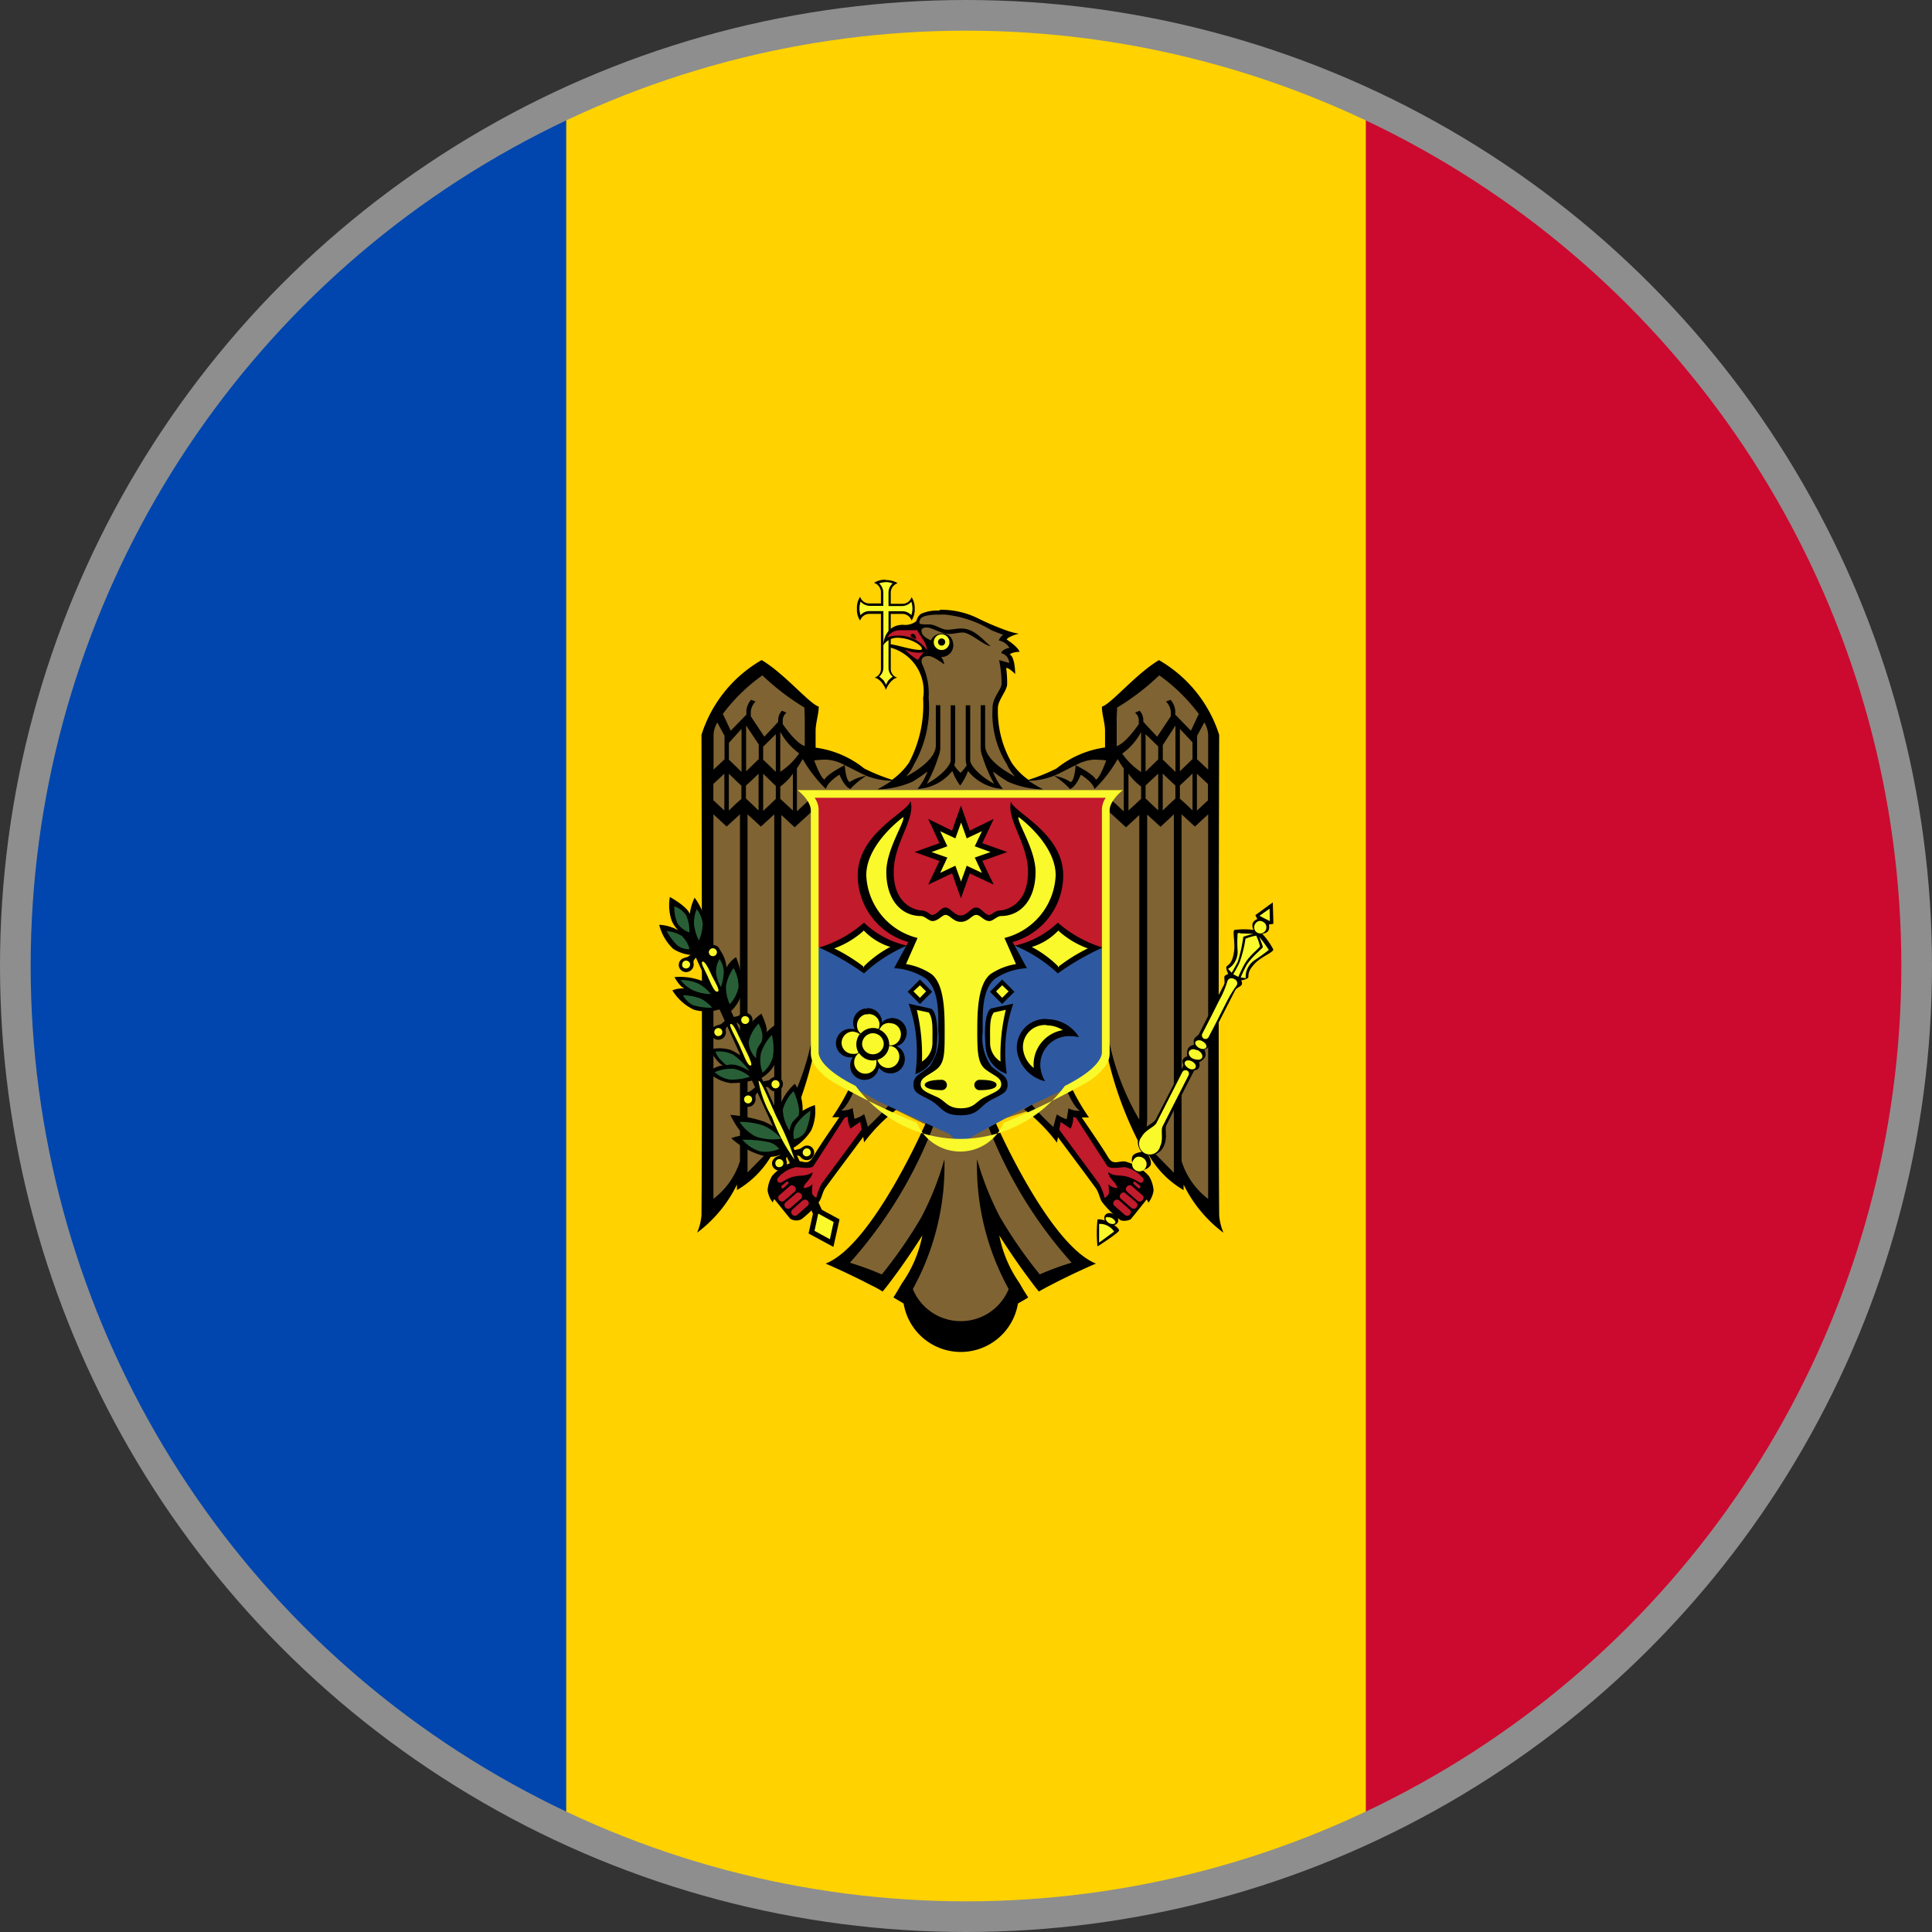 <svg xmlns="http://www.w3.org/2000/svg" xmlns:xlink="http://www.w3.org/1999/xlink" width="31.5" height="31.5" viewBox="0 0 31.5 31.5">
  <rect x="0" y="0" width="31.5" height="31.5" fill="#333333" stroke="none"/>
  <defs>
    <clipPath id="clip-path">
      <circle id="Ellipse_181" data-name="Ellipse 181" cx="15.5" cy="15.5" r="15.5" fill="none" stroke="#000" stroke-width="0.5"/>
    </clipPath>
    <clipPath id="clip-path-2">
      <rect id="Rectangle_853" data-name="Rectangle 853" width="39.107" height="31.931" fill="none"/>
    </clipPath>
    <clipPath id="clip-path-3">
      <rect id="Rectangle_852" data-name="Rectangle 852" width="39.107" height="22.813" fill="none"/>
    </clipPath>
  </defs>
  <g id="Moldova" transform="translate(-1563.742 -1072.584)">
    <g id="Group_2316" data-name="Group 2316" transform="translate(1563.992 1072.834)" clip-path="url(#clip-path)">
      <g id="Group_2315" data-name="Group 2315" transform="translate(-4.054 -0.465)">
        <g id="Group_2314" data-name="Group 2314">
          <g id="Group_2313" data-name="Group 2313" clip-path="url(#clip-path-2)">
            <rect id="Rectangle_849" data-name="Rectangle 849" width="39.107" height="31.931" fill="#ffd200"/>
            <rect id="Rectangle_850" data-name="Rectangle 850" width="13.036" height="31.931" fill="#0046ae"/>
            <rect id="Rectangle_851" data-name="Rectangle 851" width="13.035" height="31.931" transform="translate(26.073)" fill="#cc092f"/>
            <g id="Group_2312" data-name="Group 2312" transform="translate(0 4.559)">
              <g id="Group_2311" data-name="Group 2311" clip-path="url(#clip-path-3)">
                <path id="Path_2978" data-name="Path 2978" d="M1593.108,1087.855a.328.328,0,0,0-.192.051.161.161,0,0,1,.113.152v.184h-.186a.154.154,0,0,1-.153-.109.323.323,0,0,0-.052.2.306.306,0,0,0,.052.188.158.158,0,0,1,.153-.109h.186v.895a.149.149,0,0,1-.105.145c.088.012.165.133.186.2.021-.066.1-.187.185-.2a.15.15,0,0,1-.106-.145v-.895h.186a.159.159,0,0,1,.153.109.332.332,0,0,0,.052-.191.327.327,0,0,0-.052-.191.155.155,0,0,1-.153.109h-.186v-.184a.163.163,0,0,1,.112-.152.331.331,0,0,0-.192-.051" transform="translate(-1574.862 -1082.747)"/>
                <path id="Path_2979" data-name="Path 2979" d="M1593.184,1087.969a.435.435,0,0,0-.11.02.21.21,0,0,1,.069.148v.188s0,0,0,0v.031h-.029s-.006,0-.006,0h-.187a.206.206,0,0,1-.148-.07.345.345,0,0,0-.019.113.35.35,0,0,0,.018.109.189.189,0,0,1,.149-.066h.223a.03.03,0,0,0,0,.008v.02s0,0,0,.008v.891a.187.187,0,0,1-.069.141.376.376,0,0,1,.073.063.466.466,0,0,1,.039.07.414.414,0,0,1,.038-.07.377.377,0,0,1,.072-.062.185.185,0,0,1-.069-.141v-.926h.223a.2.2,0,0,1,.148.063.321.321,0,0,0,.019-.109.383.383,0,0,0-.018-.109.208.208,0,0,1-.149.07h-.185s-.005,0-.008,0h-.03v-.223a.193.193,0,0,1,.067-.145.307.307,0,0,0-.11-.023" transform="translate(-1574.937 -1082.822)" fill="#f9f92b"/>
                <path id="Path_2980" data-name="Path 2980" d="M1588.283,1092.234l-.308-.07-.644-.34-.407-.023-.028-.785-.78-.629-.8.859-.113.25.037,7.813.515-.621.108.023.531-.57.452-1.141.133-.477.609.723-.231.426.209-.016.019.18.192-.086.052.246.424-.426.589.289-1.118,1.992-.4.3.718.266.737-.859-.106.566-.219.547.9.52.974-.578-.48-1,.157-.07.631.914.687-.34-.893-1.047-.588-1.258.62-.2.423.4.063-.266.224.113-.029-.223.225.051-.273-.434.694-.586.439,1.375.647.738.137-.016.47.578,0-8.047-.868-.914-.844.691.035.734-.379.016-.564.289-.316.105-.148.031-.194-.211-.259-.52-.017-.516.16-.332-.029-.316.143,0-.091-.215.126-.047-.189-.168.066-.078-.715-.309-.546-.039-.148.07-.071.133.144.406-.154.156.153.3.006.656-.122.555-.246.414Z" transform="translate(-1569.896 -1083.843)" fill="#7f6332"/>
                <path id="Path_2981" data-name="Path 2981" d="M1589.649,1114.1l-.539.824-.262-.008-.27.125-.087.3.04.137.294.316.238-.137.191-.207.048-.18.682-.891-.031-.223-.15.1-.056-.187Z" transform="translate(-1572.09 -1100.258)" fill="#c11b2c"/>
                <path id="Path_2982" data-name="Path 2982" d="M1602.389,1114.328l.722.977.072.191.317.285.1-.027.349-.4-.079-.281-.325-.2-.246.02-.548-.816-.1-.039-.04.156-.159-.043Z" transform="translate(-1581.376 -1100.246)" fill="#c11b2c"/>
                <path id="Path_2983" data-name="Path 2983" d="M1588.736,1089.371a.644.644,0,0,0-.3.051c-.07.051-.065.109-.089.129a.3.3,0,0,1-.206.051c-.311,0-.323.332-.323.332a.287.287,0,0,1,.22-.121c.234,0,.411.129.411.176,0,.02-.024.023-.024.023-.154,0-.384-.086-.507-.094v.051l0,0h0v0a.734.734,0,0,1,.551.828,2.015,2.015,0,0,1-.232,1.055,1.159,1.159,0,0,1-.274.277,3.025,3.025,0,0,1-.454-.184,1.6,1.6,0,0,0-.793-.34v-.27c0-.141.051-.27.051-.4-.147-.039-.555-.535-.931-.758a2.157,2.157,0,0,0-.981,1.219s.017,5.813,0,7.836a.9.9,0,0,1-.071.281,2.157,2.157,0,0,0,.65-.785v.09a1.553,1.553,0,0,0,.629-.691c0,.027.006.094.006.094a5.953,5.953,0,0,0,.619-1.648l-.017-.3a4.162,4.162,0,0,1-.513,1.395v-4.965l.216.2.328-.3v-.23l-.291.27v-.7c.044-.066.073-.117.095-.152a2.224,2.224,0,0,0,.378.488c.029-.121.222-.234.222-.234s.069.188.176.234a1.351,1.351,0,0,1,.259-.215.67.67,0,0,0-.267.1c-.066-.012-.083-.273-.083-.273s-.28.137-.329.234c-.053-.016-.137-.223-.169-.312a1.41,1.41,0,0,1,.209-.012.7.7,0,0,1,.29.09c.117.055.24.125.35.172a1.182,1.182,0,0,0,.416.082c-.071.047-.149.094-.235.141a1.509,1.509,0,0,0,.571-.125,2.406,2.406,0,0,0,.246-.168.975.975,0,0,1-.162.285.776.776,0,0,0,.567-.293.966.966,0,0,0,.128.238.946.946,0,0,0,.128-.238.781.781,0,0,0,.568.293.978.978,0,0,1-.162-.285,2.515,2.515,0,0,0,.246.168,1.514,1.514,0,0,0,.571.125c-.085-.047-.164-.094-.236-.141a1.2,1.2,0,0,0,.417-.082c.11-.047.233-.117.351-.172a.693.693,0,0,1,.289-.09,1.407,1.407,0,0,1,.209.012c-.032.09-.115.3-.169.313-.049-.1-.329-.234-.329-.234s-.017.262-.083.273a.676.676,0,0,0-.268-.1,1.359,1.359,0,0,1,.26.215c.107-.047.174-.234.174-.234s.194.113.224.234a2.161,2.161,0,0,0,.377-.488c.024.035.053.09.1.152v.7l-.291-.27v.23l.328.3.216-.2v4.965a4.157,4.157,0,0,1-.513-1.395l-.018.3a5.96,5.96,0,0,0,.62,1.648s0-.066.006-.094a1.546,1.546,0,0,0,.628.691v-.09a2.163,2.163,0,0,0,.65.785.909.909,0,0,1-.07-.281c-.017-2.023,0-7.836,0-7.836a2.16,2.16,0,0,0-.982-1.219c-.375.223-.783.719-.93.758,0,.133.051.262.051.4v.266a1.608,1.608,0,0,0-.793.344,3.178,3.178,0,0,1-.455.184,1.075,1.075,0,0,1-.273-.277,1.688,1.688,0,0,1-.226-.891c0-.137.151-.285.151-.395a1.846,1.846,0,0,0-.016-.262c.054,0,.147.1.147.1s0-.277-.089-.32c0,0,.035-.039.161-.043-.035-.09-.211-.2-.211-.2a.11.11,0,0,1,.046-.039.566.566,0,0,1,.154-.055,1.289,1.289,0,0,1-.173-.043,4.476,4.476,0,0,1-.478-.2,1.357,1.357,0,0,0-.64-.148m.006.078h.075a1.805,1.805,0,0,1,.759.254c.071.031.136.055.194.074a.257.257,0,0,0-.073.094.267.267,0,0,1,.176.121s-.116.016-.135.086a.168.168,0,0,1,.13.16l-.164-.047a1.986,1.986,0,0,1,.04.383c0,.1-.147.223-.147.395a1.551,1.551,0,0,0,.234.922.723.723,0,0,0,.134.2c-.281-.148-.489-.332-.489-.508v-.656h-.073v.656a.432.432,0,0,0,.03.184,2.425,2.425,0,0,0,.189.441c-.259-.141-.389-.312-.389-.379v-.9h-.073v.914l.014.066a.691.691,0,0,1-.1.121.636.636,0,0,1-.1-.121l.014-.066v-.914h-.074v.9c0,.066-.13.238-.389.379a2.374,2.374,0,0,0,.189-.441.431.431,0,0,0,.031-.184v-.656h-.073v.656c0,.176-.208.359-.487.508a.724.724,0,0,0,.132-.2,1.858,1.858,0,0,0,.238-1.082,1.127,1.127,0,0,0-.1-.539c-.02-.039-.046-.145.1-.145.077,0,.254.137.254.137a.234.234,0,0,0-.1-.168.109.109,0,0,1-.04-.074.143.143,0,0,1,.069-.09c.021-.012-.3-.07-.3-.215,0-.031.019-.055.087-.055.089,0,.234.105.362.105.095,0,.132-.023.229-.023.118,0,.366.23.45.219-.095-.059-.248-.285-.478-.285-.08,0-.154.02-.228.02-.1,0-.19-.086-.294-.086-.07,0-.147,0-.158-.016s0-.051.016-.078c.035-.047.135-.059.232-.066h.086m-2.9.988h0a3.956,3.956,0,0,0,.687.527l.006.16v.469c-.126-.043-.283-.25-.359-.359v-.062a.164.164,0,0,1,.061-.125l-.075-.031a.228.228,0,0,0-.06.145v.035l-.025.027-.013.016-.188.2-.221-.332v-.082a.28.28,0,0,1,.078-.16l-.074-.027a.32.32,0,0,0-.076.176v.066l-.255.262s-.1-.219-.129-.273a2.9,2.9,0,0,1,.644-.629m6.474,0a2.922,2.922,0,0,1,.643.629c-.027.055-.129.273-.129.273s-.2-.207-.255-.262v-.066a.326.326,0,0,0-.076-.176l-.075.027a.281.281,0,0,1,.078.16v.082l-.222.332-.188-.2-.013-.016-.025-.027v-.035a.228.228,0,0,0-.06-.145l-.076.031a.162.162,0,0,1,.062.125v.063c-.076.109-.234.316-.36.359v-.469l.007-.16a3.943,3.943,0,0,0,.688-.527Zm-7.207.77.117.215v.383l-.179.168v-.57a.443.443,0,0,1,.062-.2m7.94,0a.436.436,0,0,1,.062.2v.57l-.18-.168v-.383Zm-7.471.051.206.309v.238l-.206.2Zm7,0V1092l-.206-.2v-.238Zm-7.075.055V1092l-.206-.2v-.273Zm7.147,0,.206.219v.273l-.206.2Zm-6.515.047a1.038,1.038,0,0,0,.308.352,1.112,1.112,0,0,1-.308.3Zm5.883,0v.656a1.12,1.12,0,0,1-.308-.3,1.023,1.023,0,0,0,.308-.352m-5.956.035V1092l-.206-.2v-.211Zm6.029,0,.206.2v.211l-.206.2Zm-6.868.645v.6l-.179-.168v-.266Zm7.705,0,.18.168v.266l-.18.168Zm-7.632,0,.117.113.088.082v.215l-.088.078-.117.113Zm.485,0v.6l-.117-.113-.089-.082v-.211l.089-.082Zm.075,0,.206.2v.211l-.09.086-.116.109Zm.485,0v.6l-.118-.109-.088-.082v-.2a.894.894,0,0,0,.206-.211m5.471,0a.911.911,0,0,0,.206.211v.2l-.088.082-.118.109v-.6Zm.485,0v.6l-.116-.109-.09-.086v-.211Zm.074,0,.118.113.088.082v.211l-.088.082-.118.113Zm.485,0v.6l-.118-.113-.088-.078v-.215l.088-.082Zm-7.255.664.218.2.218-.2v4.965l.026.406c-.1.1-.462.469-.462.469Zm6.951,0v5.844l-.46-.469c.01-.16.025-.406.025-.406v-4.965l.218.2Zm-7.074,0v5.652a1.226,1.226,0,0,1-.433.617v-6.27l.215.2Zm7.2,0,.217.2.216-.2v6.27a1.225,1.225,0,0,1-.433-.617Zm-5.406,4.438a3.485,3.485,0,0,1-.29.5s.054,0,.116,0c-.038.059-.328.473-.419.633s-.146.082-.277.082a.772.772,0,0,0-.4.242.522.522,0,0,0-.074.234.414.414,0,0,0,.085.2.113.113,0,0,1,.026-.055s.225.281.259.32a.187.187,0,0,0,.182.008,1.593,1.593,0,0,0,.29-.289c.047-.07.05-.148.1-.223.179-.246.535-.719.617-.832.006.035.01.059.015.09a2.856,2.856,0,0,1,.537-.543l-.123-.078a3.967,3.967,0,0,1-.354.367,2.05,2.05,0,0,0-.06-.207.47.47,0,0,1-.158.078s-.017-.105-.03-.176a.36.36,0,0,1-.188.039c.1-.051.225-.348.225-.348l-.087-.047Zm3.613,0-.087.047s.122.3.225.348a.363.363,0,0,1-.189-.039c-.012.07-.028.176-.028.176a.474.474,0,0,1-.16-.078c-.021.051-.058.207-.058.207a3.914,3.914,0,0,1-.355-.367l-.123.078a2.833,2.833,0,0,1,.536.543c.005-.031.01-.055.016-.09.082.113.438.586.617.832.053.074.057.152.1.223a1.576,1.576,0,0,0,.29.289c.04.039.156.016.182-.008.034-.039.258-.32.258-.32a.113.113,0,0,1,.026.055.413.413,0,0,0,.086-.2.516.516,0,0,0-.074-.234.764.764,0,0,0-.4-.242c-.131,0-.19.066-.276-.082s-.382-.574-.42-.633c.062,0,.117,0,.117,0a3.488,3.488,0,0,1-.29-.5m-3.642.48a.392.392,0,0,0,.044.2l.158-.109s.01.051.024.125l-.652.883a.9.9,0,0,0-.088.23s-.07-.031-.07-.094.008-.129.008-.129a.2.2,0,0,1-.144.063c0-.078.141-.152.146-.258-.108.078-.2.043-.324.078s-.173.1-.214.094c-.025,0-.046-.039-.037-.066a.532.532,0,0,1,.3-.187c.027-.008.247.043.291-.023.182-.281.478-.738.507-.785a.175.175,0,0,0,.05-.016m3.672,0a.164.164,0,0,0,.05.016c.029.047.324.5.507.785.044.066.264.016.292.023a.524.524,0,0,1,.3.188c.009.027-.013.066-.037.066-.041,0-.078-.051-.213-.094s-.217,0-.324-.078c.006.105.146.18.146.258a.2.2,0,0,1-.142-.062s.008.07.008.129-.071.094-.071.094a.894.894,0,0,0-.089-.23c-.193-.262-.583-.789-.651-.883.014-.074.025-.125.025-.125l.159.109a.387.387,0,0,0,.044-.2m-2.4.1s-.868,2-1.637,2.3c0,0,.335.141.746.355.061.027.122.063.184.1.052-.062.107-.133.161-.207.245-.324.486-.707.486-.707a2.012,2.012,0,0,1-.333.781c-.043.074-.088.152-.138.23.056.035.11.063.166.1a.945.945,0,0,0,1.864,0c.055-.035.111-.062.167-.1-.05-.078-.1-.156-.139-.23a2.014,2.014,0,0,1-.332-.781s.24.383.486.707c.053.074.108.145.159.207.062-.035.125-.07.184-.1.412-.215.747-.355.747-.355-.77-.309-1.637-2.3-1.637-2.3l-.128.039a7.217,7.217,0,0,0,1.368,2.246,4.6,4.6,0,0,0-.52.191,7.416,7.416,0,0,1-.649-.937,4.911,4.911,0,0,1-.373-.941,4.164,4.164,0,0,0,.516,2.117.845.845,0,0,1-1.563,0,4.163,4.163,0,0,0,.515-2.117,4.9,4.9,0,0,1-.373.941,7.424,7.424,0,0,1-.648.938,4.711,4.711,0,0,0-.52-.191,7.223,7.223,0,0,0,1.367-2.246Zm-2.265.961c.006,0,.012,0,.017.008a.021.021,0,0,1,0,.031l-.071.066a.023.023,0,0,1-.034,0,.026.026,0,0,1,0-.035l.071-.059a.03.03,0,0,1,.017-.008m5.665,0a.029.029,0,0,1,.017.008l.072.059a.026.026,0,0,1,0,.035.023.023,0,0,1-.033,0l-.071-.066a.021.021,0,0,1,0-.031s.011,0,.016-.008m-5.59.063a.066.066,0,0,1,.05.023.055.055,0,0,1,0,.078l-.174.152a.057.057,0,0,1-.081-.012.055.055,0,0,1,0-.078l.175-.152a.045.045,0,0,1,.03-.012m5.5,0h.014a.045.045,0,0,1,.03.012l.175.152a.054.054,0,0,1,0,.078.056.056,0,0,1-.081.012l-.174-.152a.054.054,0,0,1,0-.078.052.052,0,0,1,.036-.023m-5.4.117a.07.07,0,0,1,.052.023.055.055,0,0,1,0,.078l-.176.152a.057.057,0,0,1-.079-.008.06.06,0,0,1,0-.082l.174-.148a.049.049,0,0,1,.029-.016m5.3,0h.014a.047.047,0,0,1,.03.016l.175.148a.059.059,0,0,1,0,.082.057.057,0,0,1-.079.008l-.175-.152a.054.054,0,0,1,0-.078.057.057,0,0,1,.037-.023m-5.192.117a.053.053,0,0,1,.051.02.055.055,0,0,1,0,.078l-.174.152a.058.058,0,0,1-.08-.008.055.055,0,0,1,0-.078l.176-.156a.072.072,0,0,1,.029-.008m5.081,0a.01.01,0,0,1,.014,0,.071.071,0,0,1,.029.008l.176.156a.054.054,0,0,1,0,.078.057.057,0,0,1-.079.008l-.174-.152a.053.053,0,0,1,0-.078.049.049,0,0,1,.036-.02" transform="translate(-1569.614 -1083.759)"/>
                <path id="Path_2984" data-name="Path 2984" d="M1590.36,1118.621l.405.219-.1.449-.405-.219Z" transform="translate(-1573.273 -1103.303)"/>
                <path id="Path_2985" data-name="Path 2985" d="M1584.584,1105.594l-.146.066,1.648,3.609h.175Zm1.944,4.258-.119.121.075.168.144-.07Z" transform="translate(-1569.382 -1094.597)"/>
                <path id="Path_2986" data-name="Path 2986" d="M1590.61,1119l.251.137-.061.281-.251-.137Z" transform="translate(-1573.465 -1103.557)" fill="#f9f92b"/>
                <path id="Path_2987" data-name="Path 2987" d="M1586.42,1114.168s.139.289.245.328a.7.7,0,0,0-.232.047,1.26,1.26,0,0,0,.577.3.431.431,0,0,0,.334-.1l-.046-.238a.908.908,0,0,0-.357-.242,2.343,2.343,0,0,0-.522-.1" transform="translate(-1570.706 -1100.329)"/>
                <path id="Path_2988" data-name="Path 2988" d="M1589.05,1112.621a.894.894,0,0,0-.244.359.722.722,0,0,0,.034.4l.161.3a.889.889,0,0,0,.318-.3.764.764,0,0,0,.06-.414,1.06,1.06,0,0,0-.2.094.734.734,0,0,0-.13-.445" transform="translate(-1572.289 -1099.293)"/>
                <path id="Path_2989" data-name="Path 2989" d="M1586.11,1111.383a1.447,1.447,0,0,1-.43.063.652.652,0,0,1-.37-.184s.167-.113.25-.1c-.092-.035-.223-.262-.223-.262a.63.63,0,0,1,.352.008.851.851,0,0,1,.311.242Z" transform="translate(-1569.965 -1098.131)"/>
                <path id="Path_2990" data-name="Path 2990" d="M1587.323,1109.188s.109.223.083.3a.979.979,0,0,1,.162-.133,1.436,1.436,0,0,1,0,.59.559.559,0,0,1-.3.316l-.249-.484a.549.549,0,0,1,.041-.324,1.051,1.051,0,0,1,.259-.266Z" transform="translate(-1571.104 -1097.002)"/>
                <path id="Path_2991" data-name="Path 2991" d="M1583.6,1107.375a1.02,1.02,0,0,1,.452.063.446.446,0,0,1,.235.215l.089.234a.746.746,0,0,1-.459.02.823.823,0,0,1-.351-.316.455.455,0,0,1,.195-.031c-.079-.031-.161-.184-.161-.184" transform="translate(-1568.799 -1095.788)"/>
                <path id="Path_2992" data-name="Path 2992" d="M1585.6,1106.051a.554.554,0,0,1,.107.285.463.463,0,0,1,.156-.168,1.346,1.346,0,0,1,.1.547.584.584,0,0,1-.22.363l-.239-.453a.738.738,0,0,1-.055-.332.451.451,0,0,1,.146-.242" transform="translate(-1570.058 -1094.906)"/>
                <path id="Path_2993" data-name="Path 2993" d="M1583.091,1103.445a.767.767,0,0,0,.03.387.5.5,0,0,0,.107.156.713.713,0,0,0-.311-.09.812.812,0,0,0,.226.391.629.629,0,0,0,.4.1.8.8,0,0,0,.151-.449,1.083,1.083,0,0,0-.2-.484.9.9,0,0,0-.079.266C1583.376,1103.6,1583.091,1103.445,1583.091,1103.445Z" transform="translate(-1568.365 -1093.164)"/>
                <path id="Path_2994" data-name="Path 2994" d="M1583.662,1103.895a.634.634,0,0,0,.053.281.388.388,0,0,0,.192.145.637.637,0,0,0-.053-.281.383.383,0,0,0-.192-.145" transform="translate(-1568.863 -1093.462)" fill="#285f37"/>
                <path id="Path_2995" data-name="Path 2995" d="M1583.287,1105.121a.516.516,0,0,1,.246.078.442.442,0,0,1,.126.215.292.292,0,0,1-.194-.059.914.914,0,0,1-.178-.234" transform="translate(-1568.613 -1094.283)" fill="#285f37"/>
                <path id="Path_2996" data-name="Path 2996" d="M1584.672,1104.027a.6.6,0,0,0-.046.246.775.775,0,0,0,.08.27.72.72,0,0,0,.062-.277.469.469,0,0,0-.1-.238" transform="translate(-1569.507 -1093.553)" fill="#285f37"/>
                <path id="Path_2997" data-name="Path 2997" d="M1583.971,1107.516a.538.538,0,0,0,.2.168.748.748,0,0,0,.294.063.689.689,0,0,0-.206-.172.755.755,0,0,0-.284-.059" transform="translate(-1569.07 -1095.883)" fill="#285f37"/>
                <path id="Path_2998" data-name="Path 2998" d="M1584.086,1108.27a.406.406,0,0,0,.16.16.974.974,0,0,0,.315.043.585.585,0,0,0-.185-.148.872.872,0,0,0-.29-.055" transform="translate(-1569.147 -1096.387)" fill="#285f37"/>
                <path id="Path_2999" data-name="Path 2999" d="M1585.764,1106.5a.419.419,0,0,0-.056.215.613.613,0,0,0,.08.238.823.823,0,0,0,.047-.258.4.4,0,0,0-.071-.2" transform="translate(-1570.23 -1095.204)" fill="#285f37"/>
                <path id="Path_3000" data-name="Path 3000" d="M1586.319,1106.93a.709.709,0,0,0-.122.289.659.659,0,0,0,.061.3.566.566,0,0,0,.144-.281.619.619,0,0,0-.084-.312" transform="translate(-1570.556 -1095.49)" fill="#285f37"/>
                <path id="Path_3001" data-name="Path 3001" d="M1585.682,1111.023a.341.341,0,0,0,.057.109,1.051,1.051,0,0,0,.121.117.352.352,0,0,1,.165,0,.829.829,0,0,1,.214.1,1.053,1.053,0,0,0-.267-.27.514.514,0,0,0-.29-.051" transform="translate(-1570.213 -1098.226)" fill="#285f37"/>
                <path id="Path_3002" data-name="Path 3002" d="M1585.643,1111.934a.688.688,0,0,1,.31-.055.6.6,0,0,1,.266.129.956.956,0,0,1-.329.047.468.468,0,0,1-.246-.121" transform="translate(-1570.187 -1098.797)" fill="#285f37"/>
                <path id="Path_3003" data-name="Path 3003" d="M1587.476,1109.668a.636.636,0,0,0-.163.3.39.39,0,0,0,.122.266.417.417,0,0,1,.017-.148.626.626,0,0,1,.072-.117.339.339,0,0,0,.012-.129.53.53,0,0,0-.06-.168" transform="translate(-1571.303 -1097.324)" fill="#285f37"/>
                <path id="Path_3004" data-name="Path 3004" d="M1588.072,1110.219a.772.772,0,0,0-.179.3.583.583,0,0,0,.028.316.518.518,0,0,0,.167-.254.887.887,0,0,0-.016-.359" transform="translate(-1571.683 -1097.689)" fill="#285f37"/>
                <path id="Path_3005" data-name="Path 3005" d="M1589.174,1113a1.047,1.047,0,0,1,.08.25.318.318,0,0,1,0,.148s-.066.066-.1.105a.32.32,0,0,0-.044.141.649.649,0,0,1-.113-.344.691.691,0,0,1,.172-.3" transform="translate(-1572.43 -1099.551)" fill="#285f37"/>
                <path id="Path_3006" data-name="Path 3006" d="M1589.8,1113.938a.908.908,0,0,0-.238.23.322.322,0,0,0-.032.234.267.267,0,0,0,.189-.125.986.986,0,0,0,.081-.34" transform="translate(-1572.781 -1100.174)" fill="#285f37"/>
                <path id="Path_3007" data-name="Path 3007" d="M1586.994,1115.371a1.777,1.777,0,0,1,.4.031.32.32,0,0,1,.205.117.548.548,0,0,1-.319.039.644.644,0,0,1-.281-.187" transform="translate(-1571.09 -1101.131)" fill="#285f37"/>
                <path id="Path_3008" data-name="Path 3008" d="M1586.869,1114.492a.74.74,0,0,0,.254.234.847.847,0,0,0,.425.039.822.822,0,0,0-.294-.215,1.125,1.125,0,0,0-.385-.059" transform="translate(-1571.006 -1100.543)" fill="#285f37"/>
                <path id="Path_3009" data-name="Path 3009" d="M1589.244,1115.734l.007.086c.146,0,.169-.016.206.031a.125.125,0,0,0,.145.031.122.122,0,0,0,.059-.16.114.114,0,0,0-.137-.062c-.033.008-.055.035-.083.047a.536.536,0,0,1-.2.027" transform="translate(-1572.593 -1101.322)"/>
                <path id="Path_3010" data-name="Path 3010" d="M1590.1,1115.848v0a.059.059,0,0,1-.033.082.064.064,0,0,1-.086-.027h0a.068.068,0,0,1,.033-.09.064.064,0,0,1,.086.031Z" transform="translate(-1573.083 -1101.427)" fill="#f9f92b"/>
                <path id="Path_3011" data-name="Path 3011" d="M1588.709,1115.672l.071.055c-.076.125-.1.137-.081.191a.122.122,0,0,1-.217.105.113.113,0,0,1,.019-.148c.023-.027.056-.031.084-.047a.616.616,0,0,0,.124-.156" transform="translate(-1572.071 -1101.334)"/>
                <path id="Path_3012" data-name="Path 3012" d="M1588.637,1116.438v0a.072.072,0,0,0,.091.012.064.064,0,0,0,.018-.09h0a.065.065,0,0,0-.091-.02.07.07,0,0,0-.018.094Z" transform="translate(-1572.181 -1101.775)" fill="#f9f92b"/>
                <path id="Path_3013" data-name="Path 3013" d="M1587.707,1112.363l.007.09c.147,0,.168-.016.206.031a.124.124,0,0,0,.144.031.121.121,0,0,0,.06-.16.114.114,0,0,0-.137-.062c-.033.008-.055.035-.082.051a.7.7,0,0,1-.2.02" transform="translate(-1571.566 -1099.075)"/>
                <path id="Path_3014" data-name="Path 3014" d="M1588.564,1112.484h0a.065.065,0,0,1-.119.055h0a.069.069,0,0,1,.032-.09.065.065,0,0,1,.087.035Z" transform="translate(-1572.056 -1099.176)" fill="#f9f92b"/>
                <path id="Path_3015" data-name="Path 3015" d="M1587.212,1112.609l.063.063c-.1.109-.121.117-.11.18a.129.129,0,0,1-.073.129.123.123,0,0,1-.159-.062.116.116,0,0,1,.043-.145.355.355,0,0,1,.09-.031.553.553,0,0,0,.147-.133" transform="translate(-1571.042 -1099.289)"/>
                <path id="Path_3016" data-name="Path 3016" d="M1587.094,1113.289h0a.065.065,0,0,0,.086.031.068.068,0,0,0,.032-.09h0a.068.068,0,0,0-.087-.027.062.062,0,0,0-.032.082v0Z" transform="translate(-1571.152 -1099.68)" fill="#f9f92b"/>
                <path id="Path_3017" data-name="Path 3017" d="M1586.217,1109.215l.006.086c.147,0,.169-.012.206.035a.131.131,0,0,0,.145.031.121.121,0,0,0,.059-.16.119.119,0,0,0-.137-.062c-.033,0-.054.031-.083.047a.6.6,0,0,1-.2.023" transform="translate(-1570.571 -1096.972)"/>
                <path id="Path_3018" data-name="Path 3018" d="M1587.073,1109.328h0a.065.065,0,1,1-.118.055h0a.065.065,0,0,1,.032-.086.068.068,0,0,1,.085.031Z" transform="translate(-1571.06 -1097.069)" fill="#f9f92b"/>
                <path id="Path_3019" data-name="Path 3019" d="M1585.754,1109.3l.062.066c-.095.113-.12.117-.11.176a.12.12,0,0,1-.071.129.119.119,0,0,1-.16-.059.114.114,0,0,1,.043-.145.355.355,0,0,1,.09-.031c.056-.02.146-.137.146-.137" transform="translate(-1570.068 -1097.074)"/>
                <path id="Path_3020" data-name="Path 3020" d="M1585.636,1109.984h0a.062.062,0,0,0,.086.031.064.064,0,0,0,.032-.086h0a.065.065,0,0,0-.119.055Z" transform="translate(-1570.179 -1097.473)" fill="#f9f92b"/>
                <path id="Path_3021" data-name="Path 3021" d="M1584.627,1105.883l.008.09c.147,0,.169-.012.207.031a.124.124,0,0,0,.145.031.12.12,0,0,0,.058-.16.114.114,0,0,0-.136-.062c-.034.008-.055.035-.083.051a.7.7,0,0,1-.2.02" transform="translate(-1569.509 -1094.744)"/>
                <path id="Path_3022" data-name="Path 3022" d="M1585.486,1106h0a.062.062,0,0,1-.032.086.065.065,0,0,1-.086-.031h0a.063.063,0,0,1,.032-.086.065.065,0,0,1,.086.031Z" transform="translate(-1570 -1094.846)" fill="#f9f92b"/>
                <path id="Path_3023" data-name="Path 3023" d="M1584.168,1105.973l.063.066c-.095.113-.121.117-.11.176a.122.122,0,0,1-.071.129.12.12,0,0,1-.16-.055.118.118,0,0,1,.042-.148.365.365,0,0,1,.09-.031.612.612,0,0,0,.146-.137" transform="translate(-1569.008 -1094.851)"/>
                <path id="Path_3024" data-name="Path 3024" d="M1584.049,1106.66h0a.069.069,0,0,0,.087.027.063.063,0,0,0,.032-.086h0a.069.069,0,0,0-.086-.031.07.07,0,0,0-.032.09h0" transform="translate(-1569.119 -1095.247)" fill="#f9f92b"/>
                <path id="Path_3025" data-name="Path 3025" d="M1586.743,1110.355c-.052.023-.13-.207-.188-.332s-.178-.328-.144-.344.086.086.146.219.235.441.186.457" transform="translate(-1570.697 -1097.327)" fill="#f9f92b"/>
                <path id="Path_3026" data-name="Path 3026" d="M1585.273,1107.1c-.052.023-.11-.129-.167-.254s-.116-.219-.082-.234.092.094.14.2.158.27.109.289" transform="translate(-1569.767 -1095.277)" fill="#f9f92b"/>
                <path id="Path_3027" data-name="Path 3027" d="M1588.37,1113.758a2.787,2.787,0,0,1-.367-.691,1.727,1.727,0,0,1-.22-.59c.037-.02.155.285.3.6a4.036,4.036,0,0,1,.287.68" transform="translate(-1571.612 -1099.197)" fill="#f9f92b"/>
                <path id="Path_3028" data-name="Path 3028" d="M1590.525,1105.434l.008,1.941.143.234.9.5,1.159.531.152.16,1-.547,1.175-.555.222-.34v-1.918Z" transform="translate(-1573.45 -1094.494)" fill="#2e59a0"/>
                <path id="Path_3029" data-name="Path 3029" d="M1590.357,1098.379l.06.176-.014,2.234.083.09.687.082.744-.109.729.113.009.047s.109-.02.143-.023.14.023.14.023l.009-.047.73-.113.744.109.688-.082.083-.09-.014-2.234.061-.176-.823,0s-.941.008-1.616.016c-.676-.008-1.618-.016-1.618-.016l-.823,0Z" transform="translate(-1573.337 -1089.781)" fill="#c11b2c"/>
                <path id="Path_3030" data-name="Path 3030" d="M1591.076,1105.176l.371-.145.258-.2.18.188.359.148-.291.164-.259.227-.224-.168Z" transform="translate(-1573.818 -1094.093)" fill="#f9f92b"/>
                <path id="Path_3031" data-name="Path 3031" d="M1601.38,1104.863l-.169.18-.36.148.337.211.213.188.236-.187.381-.191-.392-.156Z" transform="translate(-1580.349 -1094.112)" fill="#f9f92b"/>
                <path id="Path_3032" data-name="Path 3032" d="M1596.486,1099.316l-.112.336-.326-.156.146.324-.314.121.314.113-.134.328.3-.156.124.336.124-.336.3.133-.135-.3.314-.113-.3-.133.135-.324-.314.156Z" transform="translate(-1577.026 -1090.405)" fill="#f9f92b"/>
                <path id="Path_3033" data-name="Path 3033" d="M1595.383,1099.1l.1.359.157.461.023.438-.18.313-.325.133-.18.063-.213-.113-.236.141-.258-.152-.214.145-.134-.09-.236-.031-.269-.285-.057-.5.326-.895-.4.324-.349.469v.621l.248.41.448.3.124.031-.213.391.37.117.191.188.1.383-.022.82-.113.188-.247.172-.011.156.269.168.235.191.349.012.3-.215.258-.145-.067-.223-.27-.219-.056-.648.078-.652.393-.246.2-.066-.213-.4.325-.113.359-.312.168-.633-.1-.379-.247-.32Z" transform="translate(-1575.06 -1090.25)" fill="#f9f92b"/>
                <path id="Path_3034" data-name="Path 3034" d="M1595.395,1107.621l.157.152-.146.148-.152-.152Z" transform="translate(-1576.609 -1095.954)" fill="#f9f92b"/>
                <path id="Path_3035" data-name="Path 3035" d="M1599.436,1107.566l-.157.168.14.152.169-.148Z" transform="translate(-1579.298 -1095.915)" fill="#f9f92b"/>
                <path id="Path_3036" data-name="Path 3036" d="M1599.369,1108.824l-.281.066-.073.164-.005.449.118.25.157.066-.023-.586Z" transform="translate(-1579.118 -1096.76)" fill="#f9f92b"/>
                <path id="Path_3037" data-name="Path 3037" d="M1595.338,1108.84l.1.5v.484l.141-.1.1-.219.017-.379-.073-.23Z" transform="translate(-1576.665 -1096.768)" fill="#f9f92b"/>
                <path id="Path_3038" data-name="Path 3038" d="M1601.452,1109.719l-.326-.152-.314.066-.163.188-.016.313.23.27.056.012-.005-.289.247-.336Z" transform="translate(-1580.203 -1097.253)" fill="#f9f92b"/>
                <path id="Path_3039" data-name="Path 3039" d="M1592.4,1109.242l-.034-.137-.174-.1-.145.059-.074.152.04.133-.152-.016-.123.117-.017.156.084.1.118.039.067-.008-.056.141.045.141.14.078.157-.039.084-.156.135.09.163-.031.106-.164-.073-.152-.079-.062.112-.062.045-.184-.152-.176-.145.023Z" transform="translate(-1574.247 -1096.876)" fill="#f9f92b"/>
                <path id="Path_3040" data-name="Path 3040" d="M1592.239,1098.754c-.023.164-.852.508-.852,1.2a1.131,1.131,0,0,0,.826,1.09l-.034.059-.2.367a1.019,1.019,0,0,1,.522.172c.219.188.2.582.2.871a.788.788,0,0,1-.145.559c-.155.133-.261.145-.261.3,0,.129.1.156.261.242.207.109.2.254.506.254s.3-.145.507-.254c.162-.086.261-.113.261-.242,0-.152-.105-.164-.261-.3a.787.787,0,0,1-.145-.559c0-.289-.021-.684.2-.871a1.02,1.02,0,0,1,.522-.172l-.2-.367-.034-.059a1.131,1.131,0,0,0,.825-1.09c0-.691-.827-1.035-.85-1.2-.082.285.276.68.276,1.145,0,.6-.444.629-.444.629-.1,0-.146.074-.187.074-.087-.008-.128-.121-.215-.121s-.143.129-.25.129-.169-.129-.25-.129-.127.113-.214.121c-.041,0-.083-.074-.187-.074,0,0-.443-.027-.443-.629,0-.465.356-.859.276-1.145m1.7,2.348a2.354,2.354,0,0,1,.7.453,4.3,4.3,0,0,1,.731-.422,1.978,1.978,0,0,1-.731-.406,1.483,1.483,0,0,1-.7.375m-1.76,0a1.484,1.484,0,0,1-.7-.375,1.973,1.973,0,0,1-.73.406,4.306,4.306,0,0,1,.73.422,2.363,2.363,0,0,1,.7-.453m.88-2.285-.144.41-.39-.191.185.395-.406.145.406.145-.185.387.39-.184.144.406.145-.406.39.184-.186-.387.407-.145-.407-.145.186-.395-.39.191Zm-.94.188c.034.074-.276.523-.276.895,0,.453.241.719.564.719.062,0,.13.082.188.082.094,0,.157-.1.214-.1.074,0,.123.113.25.113s.178-.113.25-.113.121.1.215.1c.058,0,.126-.082.188-.082.322,0,.564-.266.564-.719,0-.371-.311-.82-.277-.895,0,0,.605.434.605.949a1.1,1.1,0,0,1-.835,1.023l.188.426a1.042,1.042,0,0,0-.417.164c-.211.172-.214.633-.214.945,0,.359.014.52.146.617s.245.125.245.234c0,.094-.109.129-.249.2-.161.066-.177.191-.408.191s-.246-.125-.407-.191c-.141-.066-.25-.1-.25-.2,0-.109.1-.129.245-.234s.146-.258.146-.617c0-.312,0-.773-.213-.945a1.045,1.045,0,0,0-.417-.164l.188-.426a1.1,1.1,0,0,1-.836-1.023c0-.516.605-.949.605-.949m.941.09.092.258.248-.117-.117.246.258.094-.258.09.117.25-.248-.117-.093.258-.092-.258-.248.117.117-.25-.258-.09.258-.094-.117-.246.248.117Zm-1.588,1.758a1,1,0,0,0,.434.27,1.8,1.8,0,0,0-.427.313v.012l-.005,0-.009.012v-.02a2.873,2.873,0,0,0-.474-.293,1.449,1.449,0,0,0,.481-.289m3.174,0a1.437,1.437,0,0,0,.48.289,2.881,2.881,0,0,0-.473.293v.02l-.009-.012-.005,0v-.012a1.782,1.782,0,0,0-.427-.312,1,1,0,0,0,.435-.27m-2.258.8-.2.2.2.2.2-.2Zm1.341,0-.2.2.2.2.2-.2Zm-1.341.094.1.1-.1.105-.106-.105Zm1.341,0,.105.1-.105.105-.1-.105Zm-1.525.3a2.281,2.281,0,0,1,.133.766,2.354,2.354,0,0,1-.024.383.506.506,0,0,0,.336-.367c.026-.133.055-.621-.079-.7Zm1.708,0-.364.078c-.135.082-.1.57-.079.7a.506.506,0,0,0,.335.367,2.342,2.342,0,0,1-.025-.383,2.3,2.3,0,0,1,.133-.766m-2.388.086a.189.189,0,0,0-.047,0,.234.234,0,0,0-.171.285.3.3,0,0,0,.022.055.144.144,0,0,0-.057-.012h-.025a.236.236,0,0,0-.227.219.231.231,0,0,0,.219.246.135.135,0,0,0,.056,0,.213.213,0,0,0-.028.051.232.232,0,0,0,.131.3.235.235,0,0,0,.305-.129.226.226,0,0,0,.014-.055.188.188,0,0,0,.04.039.234.234,0,0,0,.331-.027.237.237,0,0,0-.029-.332.256.256,0,0,0-.049-.027l.053-.023a.237.237,0,0,0-.14-.437.289.289,0,0,0-.11.035.211.211,0,0,0-.044.039.281.281,0,0,0-.006-.059.232.232,0,0,0-.239-.176m.808.027.2.043c.073.1.061.258.061.484a.359.359,0,0,1-.171.316,3.154,3.154,0,0,0-.085-.844m1.452,0a3.157,3.157,0,0,0-.086.844.359.359,0,0,1-.17-.316c0-.227-.012-.387.061-.484Zm-2.246.07a.176.176,0,0,1,.184.137.164.164,0,0,1,0,.059.169.169,0,0,1-.012.047.234.234,0,0,0-.091-.016.265.265,0,0,0-.2.09.338.338,0,0,1-.033-.035.185.185,0,0,1,.108-.277.127.127,0,0,1,.038,0m2.924.074a.468.468,0,0,0-.49.516.6.6,0,0,0,.46.5.518.518,0,0,1-.077-.219.468.468,0,0,1,.49-.516.818.818,0,0,1,.139.016.616.616,0,0,0-.523-.293m-2.558.066a.172.172,0,0,1,.149.082.186.186,0,0,1-.058.254.15.15,0,0,1-.056.023.2.2,0,0,1-.049,0v-.008a.267.267,0,0,0-.159-.246.128.128,0,0,1,.026-.043.129.129,0,0,1,.043-.043.193.193,0,0,1,.1-.023m2.558.039a.478.478,0,0,1,.262.078.569.569,0,0,0-.473.617.462.462,0,0,1-.174-.3.358.358,0,0,1,.385-.4m-3.148.109a.2.2,0,0,1,.1.039.28.28,0,0,0-.056.168.276.276,0,0,0,.035.133.079.079,0,0,1-.049.02.255.255,0,0,1-.055,0,.181.181,0,0,1-.171-.191.187.187,0,0,1,.2-.172m.31.027a.179.179,0,0,1,.177.18.177.177,0,0,1-.353,0,.179.179,0,0,1,.177-.18m.265.207a.23.23,0,0,1,.051.008.252.252,0,0,1,.05.027.184.184,0,0,1,.021.258.18.18,0,0,1-.257.023.165.165,0,0,1-.039-.047.167.167,0,0,1-.018-.043.26.26,0,0,0,.191-.227m-.487.121a.268.268,0,0,0,.222.117.276.276,0,0,0,.057-.008.217.217,0,0,1,0,.051.242.242,0,0,1-.011.059.182.182,0,0,1-.239.1.185.185,0,0,1-.1-.238.145.145,0,0,1,.03-.051.076.076,0,0,1,.038-.031m1.339.434c-.165,0-.269.035-.269.082s.1.086.269.086a.085.085,0,0,0,.093-.086.086.086,0,0,0-.093-.082m.633,0a.086.086,0,0,0-.093.082.085.085,0,0,0,.093.086c.165,0,.269-.031.269-.086s-.1-.082-.269-.082" transform="translate(-1573.598 -1090.028)"/>
                <path id="Path_3041" data-name="Path 3041" d="M1589.713,1098.188s.218.164.218.332v3.945a.354.354,0,0,0,.083.238,1.025,1.025,0,0,0,.273.242,12.6,12.6,0,0,0,1.372.668.77.77,0,0,0,1.417,0,12.648,12.648,0,0,0,1.372-.668,1.013,1.013,0,0,0,.273-.242.349.349,0,0,0,.082-.238v-3.945c0-.168.217-.332.217-.332h-5.306Zm.279.125h4.748a.348.348,0,0,0-.063.207v3.945c0,.086-.09.289-.605.547a2.115,2.115,0,0,1-3.409,0c-.516-.258-.605-.461-.605-.547v-3.945a.344.344,0,0,0-.065-.207" transform="translate(-1572.907 -1089.65)" fill="#f9f92b"/>
                <path id="Path_3042" data-name="Path 3042" d="M1596.608,1090.637a.191.191,0,1,1-.184-.141.167.167,0,0,1,.184.141Z" transform="translate(-1577.268 -1084.51)"/>
                <path id="Path_3043" data-name="Path 3043" d="M1594.131,1090.43a.243.243,0,0,1,.213-.113l.275,0c.028.074.156.2.156.324a.551.551,0,0,0-.492-.234.393.393,0,0,0-.152.027" transform="translate(-1575.859 -1084.386)" fill="#c11b2c"/>
                <path id="Path_3044" data-name="Path 3044" d="M1595.361,1090.594s-.089-.023-.089-.055.043-.043.069-.012a.146.146,0,0,1,.021.066" transform="translate(-1576.621 -1084.519)"/>
                <path id="Path_3045" data-name="Path 3045" d="M1595.3,1091.336a.633.633,0,0,0-.095.125.894.894,0,0,1-.21-.168.517.517,0,0,0,.3.043" transform="translate(-1576.434 -1085.045)" fill="#c11b2c"/>
                <path id="Path_3046" data-name="Path 3046" d="M1607.288,1103.707l-.284.207.032.066a.135.135,0,0,0-.075.063.141.141,0,0,0,.015.113,1.208,1.208,0,0,0-.313,0c-.037.023.017.211-.009.367-.035.223-.122.2-.125.246a.261.261,0,0,0,.034.105s-.051.016-.062.039.012.1-.009.137c-.118.23-.291.574-.406.8-.016.031-.059.043-.08.086a.149.149,0,0,0,0,.094.128.128,0,0,0-.1.059.217.217,0,0,0-.012.129.109.109,0,0,0-.072.051c-.025.051.017.078.007.1l-.447.871c-.041.082-.184.1-.266.262a.241.241,0,0,0,.034.273s-.119.012-.15.07a.166.166,0,0,0,.292.152c.032-.062-.032-.168-.032-.168a.243.243,0,0,0,.243-.133c.083-.16.013-.285.053-.363.112-.223.293-.578.447-.879.011-.023.056,0,.082-.055a.1.1,0,0,0,0-.086.227.227,0,0,0,.1-.086.14.14,0,0,0-.014-.117.155.155,0,0,0,.076-.059c.021-.043.005-.082.021-.117.115-.223.289-.562.406-.793.022-.043.089-.059.106-.09s-.007-.074-.007-.074a.251.251,0,0,0,.107-.035c.031-.023-.034-.086.123-.246.113-.113.3-.176.293-.223a1.18,1.18,0,0,0-.18-.254s.075-.008.1-.051a.157.157,0,0,0,.008-.1l.074-.012Zm-2.67,5.066a.086.086,0,0,0-.068.039.1.1,0,0,0,0,.082s-.089-.031-.12-.016a2.191,2.191,0,0,0,0,.438s.357-.227.352-.262-.081-.086-.081-.086a.092.092,0,0,0,.062-.047.1.1,0,0,0-.067-.129.174.174,0,0,0-.079-.02" transform="translate(-1582.732 -1093.338)"/>
                <path id="Path_3047" data-name="Path 3047" d="M1607.344,1104.016l-.166.117.084.043.086.043Zm-.161.2a.094.094,0,0,0-.07.043.1.1,0,1,0,.126-.027.1.1,0,0,0-.056-.016m-.313.2a.119.119,0,0,0-.047,0,2.1,2.1,0,0,0,0,.3.334.334,0,0,1-.066.2.3.3,0,0,1-.091.082l.06.063s.038-.062.1-.18a2.39,2.39,0,0,0,.089-.406,1.552,1.552,0,0,1,.166-.047s-.136-.008-.211-.008m.259.035a.885.885,0,0,0-.178.051,2.019,2.019,0,0,1-.1.395,2.081,2.081,0,0,1-.1.184l.042.023.042.02a1.888,1.888,0,0,1,.089-.187c.083-.164.259-.281.263-.312a.816.816,0,0,0-.061-.172m.05.02s.056.145.058.164-.2.172-.275.313c-.06.117-.086.184-.086.184l.082.012a.321.321,0,0,1,.014-.121.34.34,0,0,1,.123-.168,2.852,2.852,0,0,0,.239-.172,2.2,2.2,0,0,0-.154-.211m-.463.672a.075.075,0,0,0-.055.039,1.54,1.54,0,0,1-.131.313c-.054.105-.076.152-.134.266l-.146.285a.059.059,0,0,0,.025.082.057.057,0,0,0,.079-.031s.087-.164.146-.281.08-.16.135-.266a1.988,1.988,0,0,1,.176-.293.072.072,0,0,0-.042-.1.074.074,0,0,0-.054-.012m-.532,1.012a.055.055,0,0,0-.045.023c-.015.027.011.074.059.1s.1.023.115-.008-.012-.074-.061-.1a.093.093,0,0,0-.069-.016m-.071.145a.084.084,0,0,0-.077.035c-.02.039.011.1.069.121s.121.023.141-.016-.012-.094-.07-.125c-.022,0-.043-.012-.064-.016m-.1.184a.05.05,0,0,0-.045.027c-.015.031.012.07.059.1s.1.02.115-.012-.011-.074-.059-.1a.119.119,0,0,0-.07-.016m-.043.16a.064.064,0,0,0-.044.031l-.421.828c-.035.07-.183.113-.241.227a.174.174,0,1,0,.3.156c.058-.117.006-.258.041-.328l.421-.828a.058.058,0,0,0-.025-.082.042.042,0,0,0-.036,0m-.75,1.406a.093.093,0,0,0-.081.047.118.118,0,1,0,.144-.031.127.127,0,0,0-.063-.016m-.5.984c-.018,0-.033,0-.039.016s.013.059.055.082.087.02.1,0-.012-.059-.055-.082a.115.115,0,0,0-.06-.012m-.147.113v.3l.245-.18a.29.29,0,0,0-.105-.094.261.261,0,0,0-.14-.031" transform="translate(-1582.84 -1093.545)" fill="#f9f92b"/>
                <path id="Path_3048" data-name="Path 3048" d="M1596.664,1090.66a.128.128,0,1,1-.128-.125.127.127,0,0,1,.128.125Z" transform="translate(-1577.38 -1084.537)" fill="#f9f92b"/>
                <path id="Path_3049" data-name="Path 3049" d="M1596.736,1090.8a.058.058,0,1,1-.117,0,.058.058,0,1,1,.117,0" transform="translate(-1577.521 -1084.676)"/>
              </g>
            </g>
          </g>
        </g>
      </g>
    </g>
    <circle id="Ellipse_182" data-name="Ellipse 182" cx="15.5" cy="15.5" r="15.5" transform="translate(1563.992 1072.834)" fill="none" stroke="#8e8e8e" stroke-width="0.5"/>
  </g>
</svg>
